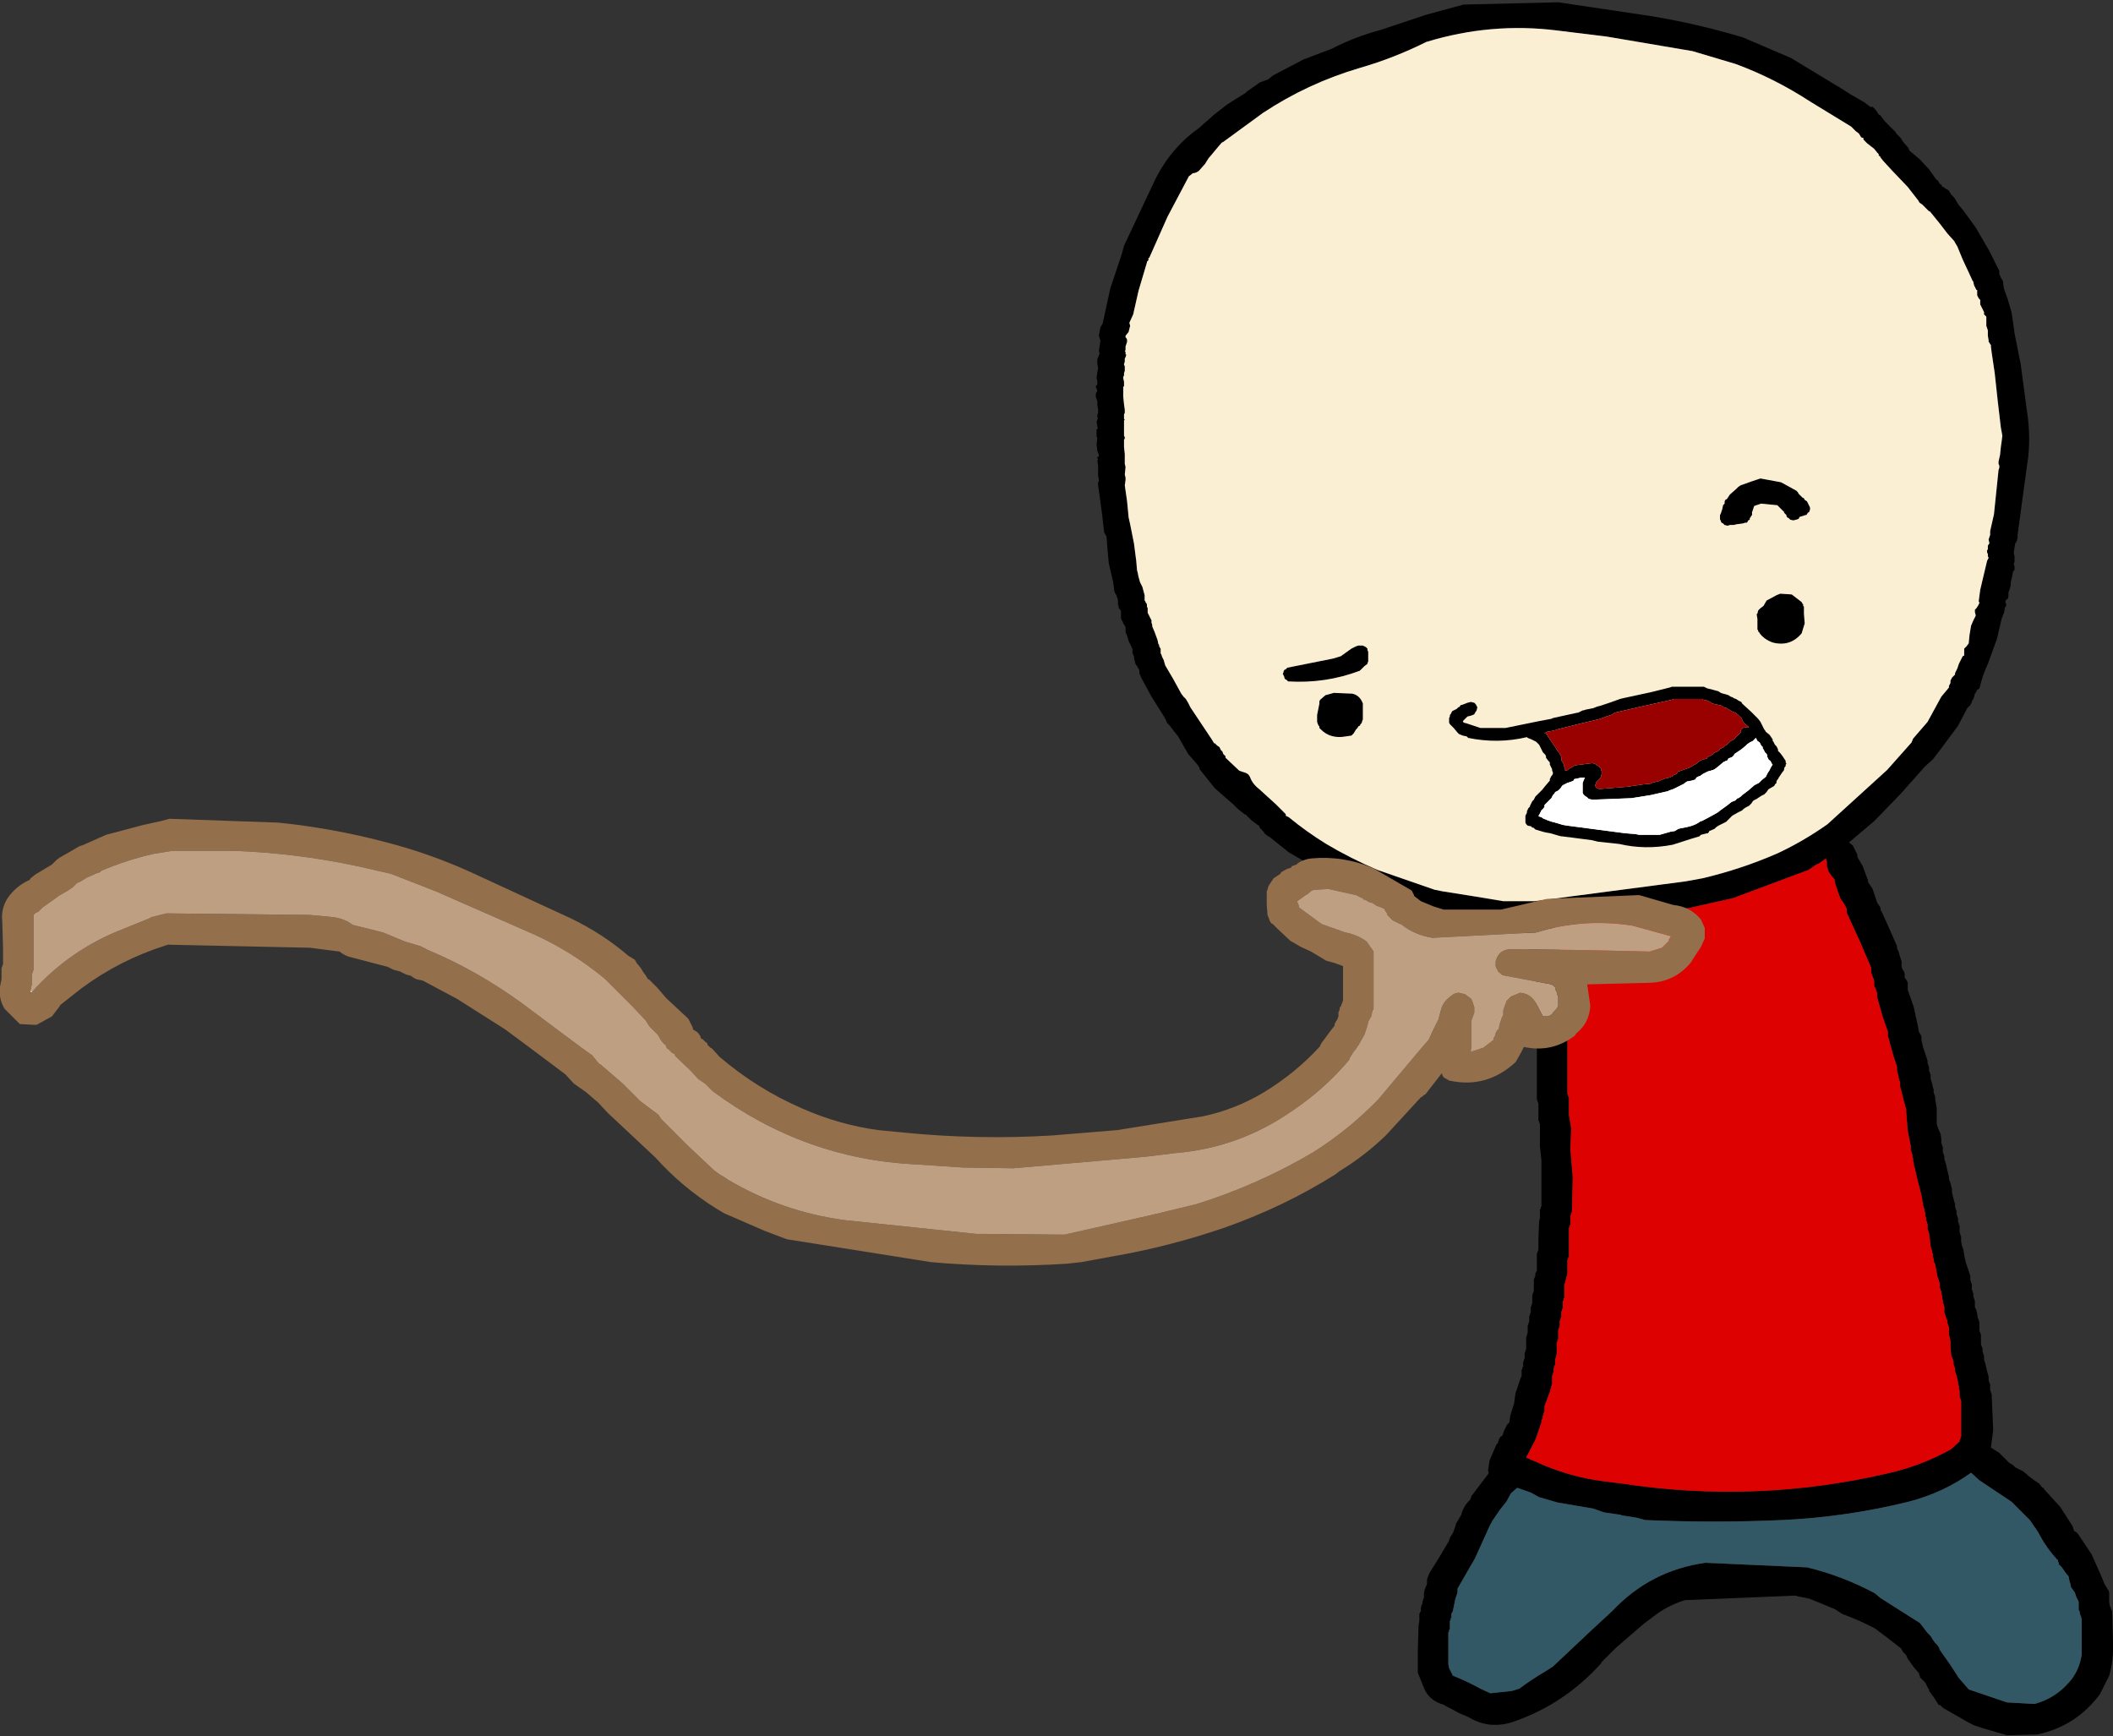 <?xml version="1.0" encoding="UTF-8" standalone="no"?>
<svg xmlns:xlink="http://www.w3.org/1999/xlink" height="113.75px" width="138.45px" xmlns="http://www.w3.org/2000/svg">
  <rect width="100%" height="100%" fill="#333333" stroke="none"/>
  <g transform="matrix(1.0, 0.0, 0.0, 1.0, 21.2, 40.8)">
    <path d="M72.25 -38.05 Q70.15 -37.0 67.9 -36.35 64.5 -35.35 61.55 -33.4 L58.95 -31.5 58.85 -31.45 58.55 -31.1 58.3 -30.8 58.05 -30.5 58.0 -30.45 57.75 -30.05 57.35 -29.6 Q57.15 -29.45 56.95 -29.45 L56.9 -29.4 56.7 -29.25 55.3 -26.6 54.1 -23.9 54.05 -23.9 54.05 -23.85 54.05 -23.75 53.95 -23.65 53.95 -23.6 53.4 -21.75 53.05 -20.2 52.8 -19.65 52.85 -19.45 52.75 -19.05 52.55 -18.8 52.55 -18.7 52.6 -18.65 52.65 -18.55 52.65 -18.45 52.65 -18.4 52.6 -18.25 52.55 -18.1 52.55 -17.85 52.5 -17.8 52.55 -17.75 52.55 -17.7 52.55 -17.6 52.6 -17.55 52.55 -17.4 52.5 -17.3 52.5 -17.1 52.45 -16.95 52.45 -16.9 52.5 -16.8 52.5 -16.75 52.5 -16.65 52.5 -16.5 52.45 -16.35 52.45 -16.2 52.4 -16.1 52.4 -16.0 52.45 -15.8 52.45 -15.5 52.4 -15.45 52.4 -15.4 52.4 -15.3 52.4 -15.25 52.4 -15.15 52.4 -14.8 52.45 -14.3 52.5 -13.95 52.5 -13.9 52.5 -13.8 52.5 -13.75 52.45 -13.65 52.45 -13.6 52.45 -13.5 52.45 -13.35 52.5 -13.3 52.45 -13.25 52.45 -13.2 52.45 -13.1 52.45 -13.05 52.45 -12.8 52.45 -12.5 52.45 -12.45 52.45 -12.4 52.45 -12.3 52.45 -12.25 52.5 -12.15 52.5 -12.1 52.5 -12.05 52.45 -12.0 52.45 -11.95 52.45 -11.85 52.45 -11.75 52.45 -11.5 52.5 -11.05 52.5 -10.6 52.5 -10.4 52.55 -10.2 52.5 -9.7 52.55 -9.5 52.55 -9.35 52.5 -9.0 52.65 -7.95 52.75 -6.9 52.85 -6.45 53.1 -5.2 53.25 -4.05 53.3 -3.45 53.35 -3.25 53.4 -3.0 53.5 -2.65 53.65 -2.35 53.8 -1.8 53.8 -1.45 53.85 -1.4 53.85 -1.35 53.9 -1.3 53.95 -1.2 53.95 -1.05 54.0 -0.95 54.0 -0.8 54.0 -0.65 54.05 -0.55 54.1 -0.45 54.2 -0.25 54.25 -0.15 54.25 0.0 54.3 0.15 54.3 0.25 54.45 0.6 54.65 1.15 54.7 1.4 54.75 1.45 54.75 1.55 54.8 1.6 54.8 1.65 54.85 1.7 54.85 1.8 54.85 1.85 54.85 1.95 54.85 2.0 54.9 2.1 54.95 2.25 55.05 2.45 55.15 2.8 55.65 3.65 56.2 4.65 56.35 4.85 56.5 5.0 56.65 5.25 56.8 5.55 57.5 6.6 58.2 7.65 58.35 7.9 58.4 7.9 58.55 8.05 58.7 8.15 58.75 8.25 58.8 8.35 58.9 8.45 58.95 8.6 59.0 8.65 59.05 8.7 59.1 8.75 59.1 8.85 60.0 9.7 60.45 9.85 60.6 9.95 60.7 10.1 Q60.85 10.55 61.3 10.9 L62.4 11.9 63.05 12.55 63.05 12.65 63.15 12.7 63.25 12.75 Q64.4 13.7 65.7 14.5 67.3 15.45 69.05 16.2 L72.8 17.5 73.3 17.6 75.5 17.95 77.3 18.25 79.35 18.25 89.25 16.95 90.35 16.75 Q92.9 16.15 95.3 15.1 97.0 14.3 98.55 13.2 L102.45 9.65 104.05 7.85 104.15 7.6 105.1 6.5 106.0 4.85 106.5 4.25 106.5 4.15 106.6 3.95 106.6 3.8 106.7 3.6 106.9 3.4 106.9 3.3 107.05 3.0 107.15 2.7 107.4 2.2 107.5 2.15 107.5 2.05 107.5 1.85 107.5 1.7 107.6 1.6 107.65 1.55 107.8 1.35 107.8 1.3 107.85 0.8 107.95 0.2 108.1 -0.15 108.25 -0.45 108.25 -0.5 108.2 -0.7 108.2 -0.85 108.3 -0.95 108.4 -1.1 108.5 -1.3 108.45 -1.4 108.55 -2.15 108.75 -3.0 109.0 -4.05 109.1 -4.25 109.05 -4.35 109.05 -4.45 109.05 -4.5 109.0 -4.6 109.0 -4.75 109.05 -4.8 109.05 -5.05 109.15 -5.2 109.1 -5.45 109.2 -5.75 109.2 -6.0 109.45 -7.1 109.6 -8.55 109.75 -10.0 109.8 -10.15 109.8 -10.2 109.8 -10.25 109.8 -10.3 109.75 -10.4 109.75 -10.45 109.75 -10.55 109.85 -11.0 109.9 -11.5 109.95 -11.85 110.0 -12.25 109.9 -12.8 109.7 -14.5 109.5 -16.35 109.3 -17.7 109.25 -18.1 109.25 -18.2 109.2 -18.25 109.15 -18.35 109.1 -18.4 109.1 -18.5 109.05 -18.8 109.05 -19.15 108.95 -19.45 108.95 -19.75 108.95 -19.95 108.95 -20.05 108.8 -20.2 108.8 -20.35 108.7 -20.55 108.55 -20.85 108.55 -20.95 108.55 -21.05 108.55 -21.1 108.55 -21.15 108.45 -21.25 108.35 -21.45 108.35 -21.5 108.35 -21.7 108.35 -21.8 108.3 -21.8 108.2 -22.0 108.15 -22.1 108.1 -22.3 108.1 -22.35 108.05 -22.4 107.75 -23.05 107.4 -23.8 107.05 -24.65 106.9 -24.9 106.85 -25.0 106.4 -25.5 105.9 -26.15 105.25 -26.95 105.2 -26.95 104.95 -27.2 104.85 -27.3 104.75 -27.4 104.6 -27.5 104.55 -27.55 104.5 -27.65 103.8 -28.55 102.75 -29.65 102.2 -30.25 102.0 -30.5 102.0 -30.55 101.9 -30.6 101.9 -30.7 101.8 -30.8 101.6 -31.05 101.15 -31.4 100.9 -31.65 100.9 -31.75 100.75 -31.8 100.6 -32.05 100.4 -32.2 100.2 -32.4 100.1 -32.5 97.4 -34.15 Q95.1 -35.65 92.55 -36.6 L89.7 -37.45 84.1 -38.4 80.85 -38.8 Q76.5 -39.35 72.25 -38.05 M74.7 -40.5 L80.9 -40.65 86.95 -39.75 Q90.0 -39.25 93.0 -38.35 L96.15 -37.0 99.2 -35.15 99.3 -35.1 100.0 -34.65 100.95 -34.1 101.35 -33.8 101.5 -33.8 101.7 -33.6 101.8 -33.45 101.9 -33.3 101.95 -33.25 102.0 -33.25 102.3 -32.85 102.75 -32.4 103.0 -32.15 103.05 -32.05 103.1 -32.0 103.35 -31.75 103.5 -31.5 103.85 -31.1 103.9 -30.95 103.95 -30.9 104.6 -30.35 105.2 -29.7 105.7 -29.0 105.75 -29.0 105.85 -28.85 105.9 -28.75 106.0 -28.7 106.05 -28.6 Q106.05 -28.55 106.15 -28.55 L106.25 -28.45 106.45 -28.35 106.5 -28.3 106.65 -28.05 106.85 -27.85 107.15 -27.35 107.2 -27.3 107.45 -27.0 108.25 -25.9 109.15 -24.35 109.8 -23.05 109.8 -23.0 109.8 -22.9 109.8 -22.85 109.9 -22.6 110.0 -22.45 110.05 -22.35 110.05 -22.25 110.1 -21.95 110.1 -21.9 110.35 -21.2 110.6 -20.35 110.75 -19.35 110.8 -18.95 111.2 -16.95 111.6 -13.95 Q111.85 -12.4 111.7 -10.9 L111.2 -7.25 111.0 -5.75 111.0 -5.7 111.0 -5.65 111.0 -5.6 110.95 -5.35 110.85 -5.2 110.8 -4.95 110.75 -4.6 110.75 -4.55 110.8 -4.35 110.8 -4.3 110.8 -4.1 110.8 -4.0 110.75 -3.85 110.75 -3.8 110.8 -3.7 110.8 -3.65 110.8 -3.6 110.8 -3.45 110.75 -3.4 110.7 -3.35 110.65 -3.1 110.65 -3.05 110.6 -2.85 110.55 -2.65 110.55 -2.45 110.45 -2.1 110.4 -2.0 110.4 -1.8 110.4 -1.75 110.35 -1.55 110.25 -1.5 110.2 -1.4 110.2 -1.3 110.25 -1.25 110.25 -1.15 110.25 -1.1 110.15 -0.95 110.15 -0.85 110.1 -0.6 110.05 -0.55 110.05 -0.5 109.95 -0.25 109.65 1.05 109.05 2.7 Q108.7 3.45 108.5 4.3 L108.45 4.35 108.35 4.4 108.25 4.6 108.2 4.65 108.15 4.85 108.1 5.0 108.0 5.15 108.0 5.2 107.9 5.4 107.7 5.6 107.1 6.75 105.95 8.3 105.45 8.95 104.95 9.4 103.35 11.2 101.85 12.75 101.55 13.05 99.95 14.4 100.2 14.6 100.5 15.2 100.5 15.3 100.5 15.35 100.85 15.95 101.2 16.9 101.2 17.0 101.5 17.45 101.75 18.2 101.8 18.35 101.9 18.5 102.0 18.65 102.05 18.9 102.1 18.95 102.55 19.95 103.1 21.2 103.1 21.3 103.1 21.35 103.2 21.55 103.3 21.9 103.4 22.2 103.4 22.25 103.4 22.35 103.4 22.4 103.4 22.5 103.4 22.55 103.45 22.7 103.55 22.85 103.6 23.0 103.6 23.1 103.6 23.15 103.6 23.25 103.7 23.4 103.75 23.45 103.8 23.6 103.8 23.7 103.8 23.75 103.8 23.85 103.8 23.9 103.8 24.0 103.8 24.05 104.2 25.2 104.5 26.6 104.5 26.7 104.55 26.85 104.65 27.0 104.7 27.15 104.7 27.2 104.7 27.3 104.7 27.35 104.8 27.8 105.05 28.55 105.1 28.7 105.1 28.8 105.1 28.85 105.15 29.0 105.2 29.15 105.2 29.3 105.2 29.4 105.25 29.45 105.25 29.55 105.3 29.6 105.3 29.7 105.3 29.75 105.3 29.85 105.3 29.9 105.35 30.05 105.4 30.2 105.45 30.45 105.5 30.6 105.5 30.65 105.5 30.75 105.5 30.8 105.55 30.9 105.55 30.95 105.6 31.05 105.6 31.1 105.6 31.2 105.6 31.25 105.7 31.8 105.7 32.6 105.7 32.85 105.8 33.15 105.95 33.5 106.0 33.8 106.0 33.9 106.0 33.95 106.0 34.05 106.0 34.1 106.05 34.2 106.05 34.25 106.1 34.35 106.1 34.4 106.1 34.5 106.1 34.55 106.1 34.65 106.1 34.7 106.15 34.8 106.15 34.85 106.2 34.95 106.2 35.0 106.2 35.1 106.2 35.15 106.3 35.45 106.4 35.9 106.5 36.3 106.5 36.35 106.5 36.45 106.55 36.6 106.6 36.7 106.65 36.95 106.7 37.1 106.7 37.2 106.7 37.25 106.7 37.35 106.75 37.55 106.8 37.75 106.9 38.1 106.9 38.15 106.9 38.25 106.9 38.3 106.95 38.4 106.95 38.45 107.0 38.55 107.0 38.6 107.0 38.7 107.0 38.75 107.05 38.9 107.1 39.05 107.1 39.2 107.1 39.3 107.15 39.35 107.15 39.45 107.2 39.5 107.2 39.6 107.2 39.65 107.2 39.75 107.2 39.8 107.2 39.9 107.2 39.95 107.25 40.1 107.3 40.25 107.3 40.5 107.3 40.55 107.35 40.8 107.45 41.1 107.5 41.45 107.6 41.9 107.85 42.65 107.9 42.8 107.9 42.9 107.9 42.95 107.9 43.05 107.9 43.1 107.95 43.2 107.95 43.25 108.0 43.35 108.0 43.4 108.0 43.5 108.0 43.55 108.0 43.65 108.0 43.7 108.05 43.8 108.05 43.85 108.1 43.95 108.1 44.0 108.1 44.1 108.1 44.15 108.15 44.3 108.2 44.45 108.2 44.7 108.2 44.85 108.3 45.05 108.35 45.3 108.4 45.6 108.45 45.65 108.45 45.75 108.5 45.8 108.5 45.9 108.5 46.05 108.5 46.2 108.5 46.35 108.5 46.4 108.55 46.5 108.55 46.55 108.6 46.65 108.6 46.7 108.6 46.85 108.6 47.0 108.6 47.25 108.6 47.3 108.65 47.4 108.65 47.45 108.7 47.55 108.7 47.6 108.7 47.7 108.7 47.75 108.75 47.9 108.8 48.05 108.8 48.2 108.8 48.3 108.9 48.6 109.0 49.05 109.1 49.4 109.1 49.5 109.1 49.55 109.1 49.65 109.15 49.8 109.2 49.9 109.2 50.15 109.2 50.3 109.25 50.4 109.25 50.45 109.3 50.55 109.3 50.6 109.4 52.9 109.25 54.05 109.8 54.4 110.45 55.05 110.7 55.2 110.85 55.35 110.95 55.4 111.35 55.6 111.6 55.8 111.7 55.9 111.9 56.05 112.1 56.2 112.4 56.4 112.6 56.65 112.7 56.7 112.75 56.8 112.8 56.85 113.8 57.95 114.6 59.2 114.7 59.5 114.75 59.55 114.85 59.6 114.95 59.7 115.85 61.05 116.45 62.4 116.7 63.0 116.85 63.25 116.95 63.4 117.0 63.55 117.0 63.6 117.0 63.75 117.0 63.9 117.0 64.05 117.0 64.2 117.05 64.45 117.1 64.55 117.2 64.8 117.2 64.9 117.25 66.8 Q117.3 67.95 117.0 69.0 L116.4 70.2 Q114.85 72.3 112.3 72.85 L110.3 72.9 108.75 72.45 108.15 72.25 107.75 72.05 106.1 71.1 105.9 70.9 105.85 70.95 105.5 70.4 105.2 70.0 105.2 69.95 105.2 69.9 105.15 69.85 104.95 69.45 104.8 69.3 104.65 69.15 104.6 69.1 104.6 69.0 104.55 68.95 104.55 68.85 104.2 68.45 103.85 67.95 103.8 67.9 103.7 67.65 103.5 67.45 103.35 67.2 102.25 66.35 101.65 65.9 Q100.6 65.35 99.5 64.95 L99.05 64.65 97.85 64.15 97.35 63.95 96.6 63.8 96.45 63.75 89.2 64.05 Q88.05 64.4 87.1 65.15 L86.5 65.6 84.65 67.2 83.8 68.05 83.75 68.1 83.7 68.2 Q81.35 70.8 78.15 71.95 76.45 72.6 75.0 71.7 L74.4 71.45 73.95 71.2 73.55 71.0 73.4 70.9 Q72.45 70.65 72.1 69.8 L71.7 68.8 71.7 67.3 71.75 65.7 71.8 65.4 71.8 65.25 71.8 65.2 71.8 65.1 71.8 65.05 71.8 64.95 71.9 64.75 71.9 64.55 71.95 64.35 72.0 64.3 72.0 64.2 72.0 64.15 72.05 64.05 72.05 64.0 72.1 63.9 72.1 63.85 72.1 63.6 72.15 63.35 72.3 63.0 72.3 62.7 72.45 62.3 72.6 62.05 73.1 61.25 73.75 60.15 73.75 60.1 73.8 60.0 73.8 59.95 74.0 59.65 74.15 59.25 74.2 59.05 74.55 58.45 Q74.7 57.85 75.15 57.45 L75.15 57.4 75.2 57.3 75.2 57.25 75.65 56.65 76.3 55.8 76.35 55.7 76.3 55.55 76.4 54.9 76.85 53.85 76.95 53.75 76.95 53.7 77.0 53.6 77.0 53.55 77.05 53.45 77.1 53.35 77.2 53.3 77.25 53.25 77.35 52.95 77.55 52.55 77.7 52.4 77.75 52.0 77.9 51.5 78.0 51.2 78.1 50.5 78.45 49.45 78.5 49.4 78.5 49.25 78.5 49.2 78.5 49.1 78.5 49.05 78.5 48.95 78.55 48.9 78.55 48.8 78.6 48.75 78.6 48.65 78.6 48.6 78.6 48.5 78.6 48.45 78.65 48.35 78.65 48.3 78.7 48.2 78.7 48.15 78.7 48.05 78.7 48.0 78.7 47.9 78.7 47.85 78.75 47.75 78.75 47.7 78.8 47.6 78.8 47.55 78.8 47.25 78.8 46.85 78.9 46.5 78.9 46.35 78.9 46.25 78.9 46.2 78.9 46.1 78.9 46.05 78.95 45.95 78.95 45.9 79.0 45.8 79.0 45.75 79.0 45.65 79.0 45.6 79.0 45.5 79.0 45.45 79.05 45.35 79.05 45.3 79.1 45.2 79.1 45.15 79.1 45.05 79.1 45.0 79.1 44.9 79.1 44.85 79.15 44.75 79.15 44.7 79.2 44.6 79.2 44.55 79.2 44.3 79.2 44.05 79.3 43.8 79.3 43.55 79.3 43.3 79.3 43.05 79.4 42.8 79.4 42.65 79.5 42.45 79.5 42.35 79.5 42.0 79.5 41.35 79.6 41.1 79.6 40.35 79.65 39.2 79.7 39.0 79.7 38.85 79.7 38.7 79.7 38.55 79.7 38.45 79.75 38.4 79.75 38.3 79.8 38.25 79.8 38.15 79.8 36.95 79.8 35.3 79.8 35.25 79.7 34.3 79.7 33.05 79.7 32.9 79.7 32.85 79.65 32.75 79.65 32.7 79.6 32.6 79.6 32.3 79.6 31.95 79.6 31.55 79.6 31.5 79.55 31.4 79.55 31.35 79.5 31.25 79.5 28.8 79.5 26.15 79.5 26.1 79.45 26.0 79.45 25.95 79.4 25.85 79.4 25.55 79.4 25.2 79.4 24.8 79.3 24.5 79.3 24.05 79.3 23.7 79.3 23.6 79.25 23.55 79.25 23.45 79.2 23.4 79.2 23.25 79.2 23.15 79.2 23.1 79.2 23.0 79.2 22.95 79.15 22.7 79.1 22.5 79.1 22.2 79.1 22.1 79.05 22.05 79.05 21.95 79.0 21.9 79.0 21.8 79.0 21.75 79.0 21.65 79.0 21.6 78.85 21.1 78.6 20.35 78.5 20.15 77.7 20.15 73.5 19.4 73.25 19.35 71.3 18.95 69.35 18.3 Q68.2 17.95 67.2 17.35 L63.25 15.05 62.0 14.05 61.9 14.0 61.7 13.85 61.55 13.65 61.35 13.45 61.3 13.3 61.2 13.25 61.0 13.1 60.8 12.95 60.6 12.75 60.45 12.6 60.35 12.55 59.9 12.2 59.6 11.9 58.4 10.85 57.4 9.6 57.4 9.5 57.35 9.45 57.3 9.35 56.65 8.6 56.05 7.55 56.0 7.45 55.75 7.15 55.45 6.75 55.25 6.55 55.25 6.5 55.2 6.4 55.15 6.3 55.1 6.2 54.25 4.85 53.6 3.65 53.45 3.3 53.45 3.2 53.45 3.15 53.45 3.1 53.3 2.85 53.2 2.7 53.1 2.3 53.1 2.15 53.05 2.15 53.05 2.05 53.0 2.0 53.0 1.9 53.0 1.85 53.0 1.75 53.0 1.7 52.95 1.65 52.95 1.6 52.85 1.4 52.75 1.2 52.65 0.85 52.6 0.75 52.55 0.6 52.55 0.45 52.55 0.3 52.5 0.2 52.4 0.05 52.35 -0.1 52.3 -0.15 52.25 -0.3 52.25 -0.45 52.25 -0.55 52.25 -0.7 52.25 -0.75 52.2 -0.85 52.15 -0.9 52.1 -0.95 52.1 -1.05 52.05 -1.2 52.05 -1.45 52.05 -1.5 51.95 -1.8 Q51.8 -2.0 51.8 -2.2 L51.75 -2.6 51.45 -3.9 51.35 -5.0 51.3 -5.65 51.25 -5.75 51.2 -5.8 51.2 -5.85 51.15 -5.9 51.0 -7.2 50.85 -8.3 50.75 -9.0 50.75 -9.05 50.75 -9.2 50.8 -9.25 50.8 -9.35 50.75 -9.65 50.75 -10.3 50.7 -10.6 50.75 -10.7 50.7 -10.8 50.7 -10.85 50.8 -10.9 50.8 -11.0 50.7 -11.25 50.65 -11.7 50.7 -12.1 50.65 -12.2 50.65 -12.25 50.65 -12.35 50.65 -12.4 50.65 -12.45 50.65 -12.5 50.65 -12.6 50.65 -12.65 50.75 -12.75 50.7 -12.8 50.7 -12.9 50.65 -13.15 50.75 -13.45 50.7 -13.45 50.7 -13.6 50.75 -13.75 50.75 -13.85 50.75 -14.0 50.7 -14.25 50.7 -14.5 50.6 -14.8 50.6 -15.0 50.7 -15.2 50.6 -15.45 50.6 -15.5 50.7 -15.6 50.7 -15.65 50.7 -15.75 50.7 -15.8 50.65 -16.05 50.7 -16.4 50.75 -16.7 50.7 -16.95 50.7 -17.25 50.85 -17.65 50.8 -17.8 50.85 -18.1 50.9 -18.5 50.8 -18.8 50.9 -19.35 51.05 -19.6 51.55 -21.9 52.3 -24.15 52.45 -24.7 54.45 -28.95 Q55.5 -31.1 57.35 -32.4 L57.4 -32.45 58.2 -33.15 58.3 -33.25 59.2 -33.95 60.15 -34.55 60.4 -34.7 60.5 -34.8 61.35 -35.4 61.9 -35.6 62.2 -35.85 64.2 -36.9 66.05 -37.6 Q67.6 -38.4 69.3 -38.85 L72.3 -39.85 74.7 -40.5 M96.6 -8.55 L96.65 -8.45 96.7 -8.4 96.8 -8.3 96.9 -8.2 97.0 -8.15 97.05 -8.05 97.2 -7.95 97.3 -7.75 97.4 -7.55 97.4 -7.5 97.4 -7.4 97.35 -7.3 97.35 -7.25 97.25 -7.2 97.25 -7.15 97.2 -7.15 97.2 -7.1 97.15 -7.05 97.1 -7.05 96.8 -6.95 96.75 -6.95 96.7 -6.9 96.65 -6.8 96.5 -6.75 96.3 -6.7 96.1 -6.75 96.0 -6.85 95.9 -6.9 95.85 -7.0 95.85 -7.05 95.8 -7.1 95.75 -7.15 95.7 -7.2 95.7 -7.25 95.6 -7.35 95.55 -7.4 95.45 -7.5 95.3 -7.65 95.25 -7.7 95.2 -7.7 94.2 -7.8 93.75 -7.65 93.7 -7.55 93.7 -7.5 93.65 -7.4 93.65 -7.35 93.6 -7.25 93.6 -7.2 93.6 -7.1 93.6 -7.05 93.55 -7.0 93.5 -6.9 93.45 -6.85 93.45 -6.75 93.35 -6.7 93.3 -6.6 93.25 -6.55 93.15 -6.55 93.0 -6.5 92.6 -6.45 92.4 -6.4 92.3 -6.4 92.15 -6.4 92.0 -6.35 91.8 -6.4 91.7 -6.5 91.6 -6.55 91.55 -6.65 91.55 -6.7 91.5 -6.75 91.5 -6.85 91.5 -6.9 91.5 -7.0 91.5 -7.05 91.55 -7.15 91.6 -7.3 91.65 -7.45 91.7 -7.7 91.75 -7.75 91.8 -7.8 91.8 -7.9 91.8 -7.95 91.85 -8.05 91.95 -8.1 92.15 -8.4 92.55 -8.75 92.7 -8.9 92.85 -9.0 93.55 -9.25 94.15 -9.45 95.5 -9.2 96.5 -8.65 96.55 -8.6 96.6 -8.55 M95.45 -1.9 L96.2 -1.85 96.85 -1.35 96.9 -1.25 96.95 -1.2 96.95 -1.1 97.0 -1.05 97.0 -0.95 97.0 -0.6 97.05 0.05 96.85 0.7 Q96.1 1.6 94.95 1.3 94.4 1.1 94.1 0.7 L94.05 0.6 94.0 0.6 94.0 0.5 93.95 0.45 93.95 0.3 93.95 0.05 93.95 -0.25 93.9 -0.55 93.95 -0.6 94.0 -0.8 94.15 -0.95 94.35 -1.1 94.55 -1.45 95.2 -1.8 95.45 -1.9 M101.4 22.6 L100.65 20.85 99.8 19.0 99.8 18.9 99.8 18.85 99.8 18.75 99.7 18.55 99.55 18.3 99.4 18.1 99.25 17.7 99.05 17.1 99.0 16.8 98.85 16.65 98.75 16.5 98.6 16.3 98.6 16.2 98.55 16.15 98.55 16.05 98.5 16.0 98.5 15.9 98.5 15.85 98.5 15.75 98.5 15.7 98.5 15.6 98.45 15.55 98.45 15.45 97.95 15.8 97.8 15.85 97.3 16.2 96.5 16.5 92.35 18.05 89.45 18.7 80.65 19.95 80.7 20.1 81.0 21.1 81.0 21.2 81.0 21.3 81.0 21.35 81.0 21.45 81.0 21.5 81.05 21.6 81.05 21.65 81.1 21.75 81.1 21.8 81.1 22.15 81.2 22.7 81.2 23.0 81.25 23.1 81.25 23.15 81.3 23.25 81.3 23.3 81.3 23.55 81.3 23.75 81.3 24.05 81.4 24.5 81.4 25.2 81.4 25.5 81.45 25.55 81.45 25.65 81.5 25.7 81.5 25.8 81.5 28.25 81.5 30.9 81.55 30.95 81.55 31.05 81.6 31.1 81.6 31.2 81.6 31.5 81.6 31.85 81.6 32.25 81.75 33.15 81.7 34.4 81.7 34.55 81.85 36.35 81.8 38.55 81.8 38.6 81.75 38.7 81.75 38.75 81.7 38.85 81.7 39.0 81.7 39.15 81.7 39.3 81.7 39.35 81.7 39.45 81.65 39.5 81.65 39.6 81.6 39.65 81.6 40.25 81.6 41.25 81.6 41.45 81.6 41.55 81.55 41.6 81.55 41.7 81.5 41.75 81.5 42.0 81.5 42.3 81.5 42.65 81.45 42.85 81.4 43.05 81.35 43.25 81.3 43.35 81.3 43.55 81.3 43.8 81.3 44.15 81.3 44.25 81.25 44.3 81.25 44.4 81.2 44.45 81.2 44.55 81.2 44.6 81.2 44.7 81.2 44.75 81.2 44.85 81.2 44.9 81.15 45.0 81.15 45.05 81.1 45.15 81.1 45.2 81.1 45.3 81.1 45.35 81.1 45.45 81.1 45.5 81.05 45.6 81.05 45.65 81.0 45.75 81.0 45.8 81.0 45.9 81.0 45.95 81.0 46.05 81.0 46.1 80.95 46.2 80.95 46.25 80.9 46.35 80.9 46.5 80.9 46.65 80.9 46.8 80.9 46.85 80.9 46.95 80.85 47.0 80.85 47.1 80.8 47.15 80.8 47.45 80.8 47.9 80.7 48.3 80.7 48.4 80.7 48.6 80.65 48.7 80.6 48.9 80.6 48.95 80.6 49.05 80.6 49.1 80.55 49.2 80.55 49.25 80.5 49.35 80.5 49.5 80.5 49.65 80.5 49.8 80.5 49.85 80.35 50.4 80.05 51.2 80.0 51.35 80.0 51.45 80.0 51.5 80.0 51.6 80.0 51.65 79.95 51.8 79.9 51.95 79.85 52.2 79.8 52.25 79.8 52.35 79.8 52.4 79.4 53.55 78.8 54.7 78.9 54.75 80.05 55.25 Q81.9 56.0 83.8 56.25 L85.0 56.4 Q93.8 57.75 102.45 55.75 104.7 55.25 106.65 54.15 L107.2 53.65 107.2 53.55 107.25 53.5 107.25 53.4 107.3 53.35 107.3 53.25 107.3 52.45 107.3 51.3 107.3 51.0 107.25 50.85 107.2 50.7 107.2 50.45 107.2 50.35 107.15 50.15 107.15 50.05 107.1 49.85 107.1 49.8 107.05 49.55 107.0 49.35 106.9 49.05 106.9 49.0 106.9 48.9 106.9 48.85 106.85 48.75 106.85 48.7 106.8 48.6 106.8 48.55 106.8 48.45 106.8 48.4 106.65 48.0 106.6 47.4 106.6 47.1 106.55 46.85 106.5 46.6 106.5 46.2 106.5 46.15 106.45 46.05 106.45 46.0 106.4 45.9 106.4 45.85 106.4 45.75 106.3 45.5 106.2 45.2 106.2 44.85 106.2 44.8 106.15 44.7 106.15 44.65 106.1 44.55 106.1 44.5 106.1 44.4 106.05 44.25 106.05 44.1 106.0 43.95 106.0 43.9 106.0 43.8 105.95 43.75 105.95 43.65 105.9 43.6 105.9 43.5 105.9 43.45 105.9 43.35 105.9 43.3 105.75 42.85 105.6 42.05 105.5 41.85 105.5 41.8 105.5 41.7 105.45 41.55 105.45 41.4 105.4 41.25 105.4 41.2 105.3 40.85 105.25 40.4 105.2 40.05 105.2 40.0 105.15 39.9 105.15 39.85 105.1 39.75 105.1 39.7 105.1 39.6 105.1 39.55 105.1 39.45 105.1 39.4 105.05 39.3 105.05 39.25 105.0 39.15 105.0 39.1 105.0 39.0 104.95 38.85 104.95 38.7 104.9 38.55 104.9 38.5 104.9 38.4 104.85 38.35 104.85 38.25 104.8 38.2 104.8 38.1 104.8 38.05 104.75 37.85 104.75 37.75 104.7 37.55 104.7 37.5 104.5 36.75 104.25 35.7 104.2 35.55 104.2 35.5 104.2 35.4 104.15 35.25 104.15 35.1 104.1 34.95 104.1 34.9 104.1 34.8 104.05 34.75 104.05 34.65 104.0 34.6 104.0 34.5 104.0 34.45 104.0 34.35 104.0 34.3 103.8 33.3 103.7 32.05 103.7 31.9 103.55 31.35 103.35 30.55 103.3 30.4 103.3 30.3 103.3 30.25 103.3 30.15 103.3 30.1 103.25 30.0 103.25 29.95 103.2 29.85 103.2 29.8 103.2 29.7 103.15 29.55 103.1 29.4 103.1 29.15 103.1 29.1 102.85 28.35 102.55 27.25 102.5 27.1 102.5 27.0 102.5 26.95 102.5 26.85 102.5 26.8 102.15 25.8 101.8 24.55 101.8 24.45 101.8 24.4 101.8 24.3 101.75 24.15 101.7 24.0 101.6 23.8 101.6 23.7 101.6 23.65 101.6 23.55 101.6 23.5 101.55 23.3 101.5 23.2 101.45 23.05 101.4 22.95 101.4 22.9 101.4 22.8 101.4 22.75 101.4 22.65 101.4 22.6 M111.8 58.8 L110.6 57.6 108.5 56.2 107.95 55.7 Q106.15 57.0 103.85 57.6 99.8 58.6 95.6 58.8 91.1 59.0 86.6 58.8 L86.05 58.65 85.1 58.5 84.95 58.45 83.9 58.3 83.2 58.05 80.85 57.65 79.65 57.3 79.1 57.0 78.25 56.7 78.2 56.7 77.8 57.05 77.5 57.6 77.1 58.1 76.55 58.9 76.55 58.95 76.5 59.0 76.45 59.1 76.4 59.2 75.45 61.3 74.3 63.3 74.3 63.4 74.3 63.45 74.3 63.55 74.15 64.0 74.0 64.75 73.9 64.95 73.9 65.05 73.9 65.1 73.9 65.2 73.85 65.25 73.85 65.35 73.8 65.4 73.8 65.55 73.8 65.65 73.8 65.7 73.8 65.8 73.8 65.85 73.8 65.95 73.75 66.0 73.75 66.1 73.7 66.15 73.7 66.9 73.7 68.05 73.7 68.25 73.75 68.5 73.85 68.7 74.0 69.0 Q74.9 69.35 75.8 69.85 L76.45 70.15 77.85 70.0 78.35 69.85 Q79.15 69.25 80.0 68.75 L80.55 68.4 83.1 66.0 84.45 64.75 Q86.95 62.1 90.55 61.6 L97.2 61.9 Q99.5 62.45 101.65 63.6 L102.0 63.9 104.6 65.55 105.1 66.2 105.3 66.4 105.45 66.65 105.6 66.85 105.65 66.9 105.75 67.0 105.85 67.15 105.9 67.3 106.0 67.45 106.6 68.3 107.15 69.15 107.8 69.9 110.3 70.75 112.1 70.85 Q113.45 70.5 114.4 69.4 115.05 68.65 115.2 67.6 L115.2 66.85 115.2 66.05 115.2 65.35 115.15 65.1 115.1 65.0 115.05 64.75 115.0 64.7 115.0 64.55 115.0 64.4 115.0 64.25 115.0 64.15 114.85 63.85 114.75 63.55 114.5 63.2 114.45 62.95 114.4 62.8 114.35 62.55 114.35 62.5 114.1 62.2 113.9 61.9 113.7 61.7 113.7 61.6 113.65 61.55 113.65 61.45 Q112.85 60.6 112.35 59.6 L111.8 58.8 M68.4 1.8 L68.45 1.9 68.45 2.0 68.45 2.25 68.45 2.5 68.45 2.55 68.4 2.65 68.4 2.7 68.2 2.85 67.9 3.15 Q65.65 4.0 63.2 3.85 L63.1 3.75 63.0 3.7 62.95 3.6 62.95 3.55 62.9 3.45 62.85 3.35 62.9 3.25 62.9 3.2 62.95 3.1 63.05 3.05 63.15 2.95 66.15 2.35 66.65 2.2 67.35 1.7 67.65 1.55 67.8 1.5 67.9 1.5 68.1 1.5 68.3 1.6 68.35 1.65 68.4 1.7 68.4 1.8 M67.4 4.65 Q67.9 4.75 68.1 5.3 L68.1 5.35 68.1 5.6 68.1 6.0 68.1 6.3 68.1 6.35 68.05 6.45 68.05 6.5 68.0 6.6 67.95 6.65 67.9 6.75 67.8 6.8 67.75 6.9 67.65 7.0 67.5 7.25 67.35 7.4 67.0 7.45 Q65.95 7.65 65.3 6.95 L65.25 6.9 65.25 6.8 65.2 6.75 65.15 6.65 65.1 6.5 65.1 6.45 65.1 6.05 65.25 5.3 65.25 5.15 65.3 5.05 65.65 4.75 66.2 4.6 67.4 4.65" fill="#000000" fill-rule="evenodd" stroke="none"/>
    <path d="M72.25 -38.05 Q76.5 -39.35 80.85 -38.8 L84.1 -38.4 89.7 -37.45 92.55 -36.6 Q95.1 -35.65 97.4 -34.15 L100.1 -32.5 100.2 -32.4 100.4 -32.2 100.6 -32.05 100.75 -31.8 100.9 -31.75 100.9 -31.65 101.15 -31.4 101.6 -31.05 101.8 -30.8 101.9 -30.7 101.9 -30.6 102.0 -30.55 102.0 -30.5 102.2 -30.25 102.75 -29.65 103.8 -28.55 104.5 -27.65 104.55 -27.55 104.6 -27.5 104.75 -27.4 104.85 -27.3 104.95 -27.2 105.2 -26.95 105.25 -26.95 105.9 -26.15 106.4 -25.5 106.85 -25.0 106.9 -24.9 107.05 -24.65 107.4 -23.8 107.75 -23.05 108.05 -22.4 108.1 -22.35 108.1 -22.3 108.15 -22.1 108.2 -22.0 108.3 -21.8 108.35 -21.8 108.35 -21.7 108.35 -21.5 108.35 -21.45 108.45 -21.25 108.55 -21.15 108.55 -21.1 108.55 -21.05 108.55 -20.95 108.55 -20.85 108.7 -20.55 108.8 -20.35 108.8 -20.2 108.95 -20.05 108.95 -19.95 108.95 -19.75 108.95 -19.45 109.05 -19.15 109.05 -18.8 109.1 -18.5 109.1 -18.4 109.15 -18.35 109.2 -18.25 109.25 -18.2 109.25 -18.1 109.3 -17.7 109.5 -16.35 109.7 -14.5 109.9 -12.8 110.0 -12.25 109.95 -11.85 109.9 -11.5 109.85 -11.0 109.75 -10.55 109.75 -10.45 109.75 -10.4 109.8 -10.3 109.8 -10.25 109.8 -10.2 109.8 -10.15 109.75 -10.0 109.6 -8.55 109.45 -7.1 109.2 -6.0 109.2 -5.75 109.1 -5.45 109.15 -5.2 109.05 -5.05 109.05 -4.8 109.0 -4.75 109.0 -4.6 109.05 -4.5 109.05 -4.45 109.05 -4.35 109.1 -4.25 109.0 -4.05 108.75 -3.0 108.55 -2.15 108.45 -1.4 108.5 -1.3 108.4 -1.1 108.3 -0.95 108.2 -0.85 108.2 -0.7 108.25 -0.5 108.25 -0.45 108.1 -0.15 107.95 0.2 107.85 0.8 107.8 1.3 107.8 1.35 107.65 1.55 107.6 1.6 107.5 1.7 107.5 1.85 107.5 2.05 107.5 2.15 107.4 2.2 107.15 2.7 107.05 3.0 106.9 3.3 106.9 3.4 106.7 3.6 106.6 3.8 106.6 3.95 106.5 4.15 106.5 4.25 106.0 4.85 105.1 6.5 104.15 7.6 104.05 7.85 102.45 9.65 98.55 13.2 Q97.0 14.3 95.3 15.1 92.9 16.15 90.35 16.75 L89.25 16.95 79.35 18.25 77.3 18.25 75.5 17.95 73.3 17.6 72.8 17.5 69.05 16.2 Q67.3 15.45 65.7 14.5 64.4 13.7 63.25 12.75 L63.15 12.7 63.05 12.65 63.05 12.55 62.4 11.9 61.3 10.9 Q60.85 10.55 60.7 10.1 L60.6 9.95 60.45 9.85 60.0 9.7 59.1 8.85 59.1 8.75 59.05 8.7 59.0 8.65 58.95 8.6 58.9 8.45 58.8 8.35 58.75 8.25 58.7 8.15 58.55 8.05 58.4 7.9 58.35 7.9 58.2 7.65 57.5 6.6 56.8 5.55 56.65 5.25 56.5 5.0 56.35 4.85 56.2 4.65 55.65 3.65 55.15 2.8 55.05 2.45 54.95 2.25 54.9 2.1 54.85 2.0 54.85 1.95 54.85 1.85 54.85 1.8 54.85 1.7 54.8 1.65 54.8 1.6 54.75 1.55 54.75 1.45 54.7 1.4 54.65 1.15 54.45 0.6 54.3 0.25 54.3 0.15 54.25 0.0 54.25 -0.15 54.2 -0.25 54.1 -0.45 54.05 -0.55 54.0 -0.65 54.0 -0.8 54.0 -0.95 53.95 -1.05 53.95 -1.2 53.9 -1.3 53.85 -1.35 53.85 -1.4 53.8 -1.45 53.8 -1.8 53.65 -2.35 53.5 -2.65 53.4 -3.0 53.35 -3.25 53.3 -3.45 53.25 -4.05 53.1 -5.2 52.85 -6.45 52.75 -6.9 52.65 -7.95 52.5 -9.0 52.55 -9.35 52.55 -9.5 52.5 -9.7 52.55 -10.2 52.5 -10.4 52.5 -10.6 52.5 -11.05 52.45 -11.5 52.45 -11.75 52.45 -11.85 52.45 -11.95 52.45 -12.0 52.5 -12.05 52.5 -12.1 52.5 -12.15 52.45 -12.25 52.45 -12.3 52.45 -12.4 52.45 -12.45 52.45 -12.5 52.45 -12.8 52.45 -13.05 52.45 -13.1 52.45 -13.2 52.45 -13.25 52.5 -13.3 52.45 -13.35 52.45 -13.5 52.45 -13.6 52.45 -13.65 52.5 -13.75 52.5 -13.8 52.5 -13.9 52.5 -13.95 52.45 -14.3 52.4 -14.8 52.4 -15.15 52.4 -15.25 52.4 -15.3 52.4 -15.4 52.4 -15.45 52.45 -15.5 52.45 -15.8 52.4 -16.0 52.4 -16.1 52.45 -16.2 52.45 -16.35 52.5 -16.5 52.5 -16.65 52.5 -16.75 52.5 -16.8 52.45 -16.9 52.45 -16.95 52.5 -17.1 52.5 -17.3 52.55 -17.4 52.6 -17.55 52.55 -17.6 52.55 -17.7 52.55 -17.75 52.5 -17.8 52.55 -17.85 52.55 -18.1 52.6 -18.25 52.65 -18.4 52.65 -18.45 52.65 -18.55 52.6 -18.65 52.55 -18.7 52.55 -18.8 52.75 -19.05 52.85 -19.45 52.8 -19.65 53.05 -20.2 53.4 -21.75 53.95 -23.6 53.95 -23.65 54.05 -23.75 54.05 -23.85 54.05 -23.9 54.1 -23.9 55.3 -26.6 56.7 -29.25 56.9 -29.4 56.95 -29.45 Q57.15 -29.45 57.35 -29.6 L57.75 -30.05 58.0 -30.45 58.05 -30.5 58.3 -30.8 58.55 -31.1 58.85 -31.45 58.95 -31.5 61.55 -33.4 Q64.5 -35.35 67.9 -36.35 70.15 -37.0 72.25 -38.05 M95.45 -1.9 L95.2 -1.8 94.55 -1.45 94.35 -1.1 94.15 -0.95 94.0 -0.8 93.95 -0.6 93.9 -0.55 93.95 -0.25 93.95 0.05 93.95 0.3 93.95 0.45 94.0 0.5 94.0 0.6 94.05 0.6 94.1 0.7 Q94.4 1.1 94.95 1.3 96.1 1.6 96.85 0.7 L97.05 0.05 97.0 -0.6 97.0 -0.95 97.0 -1.05 96.95 -1.1 96.95 -1.2 96.9 -1.25 96.85 -1.35 96.2 -1.85 95.45 -1.9 M96.6 -8.55 L96.55 -8.6 96.5 -8.65 95.5 -9.2 94.15 -9.45 93.55 -9.25 92.85 -9.0 92.7 -8.9 92.55 -8.75 92.15 -8.4 91.95 -8.1 91.85 -8.05 91.8 -7.95 91.8 -7.9 91.8 -7.8 91.75 -7.75 91.7 -7.7 91.65 -7.45 91.6 -7.3 91.55 -7.15 91.5 -7.05 91.5 -7.0 91.5 -6.9 91.5 -6.85 91.5 -6.75 91.55 -6.7 91.55 -6.65 91.6 -6.55 91.7 -6.5 91.8 -6.4 92.0 -6.35 92.15 -6.4 92.3 -6.4 92.4 -6.4 92.6 -6.45 93.0 -6.5 93.15 -6.55 93.25 -6.55 93.3 -6.6 93.35 -6.7 93.45 -6.75 93.45 -6.85 93.5 -6.9 93.55 -7.0 93.6 -7.05 93.6 -7.1 93.6 -7.2 93.6 -7.25 93.65 -7.35 93.65 -7.4 93.7 -7.5 93.7 -7.55 93.75 -7.65 94.2 -7.8 95.2 -7.7 95.25 -7.7 95.3 -7.65 95.45 -7.5 95.55 -7.4 95.6 -7.35 95.7 -7.25 95.7 -7.2 95.75 -7.15 95.8 -7.1 95.85 -7.05 95.85 -7.0 95.9 -6.9 96.0 -6.85 96.1 -6.75 96.3 -6.7 96.5 -6.75 96.65 -6.8 96.7 -6.9 96.75 -6.95 96.8 -6.95 97.1 -7.05 97.15 -7.05 97.2 -7.1 97.2 -7.15 97.25 -7.15 97.25 -7.2 97.35 -7.25 97.35 -7.3 97.4 -7.4 97.4 -7.5 97.4 -7.55 97.3 -7.75 97.2 -7.95 97.05 -8.05 97.0 -8.15 96.9 -8.2 96.8 -8.3 96.7 -8.4 96.65 -8.45 96.6 -8.55 M67.4 4.65 L66.2 4.6 65.65 4.75 65.3 5.05 65.25 5.15 65.25 5.3 65.1 6.05 65.1 6.45 65.1 6.5 65.15 6.65 65.2 6.75 65.25 6.8 65.25 6.9 65.3 6.95 Q65.95 7.65 67.0 7.45 L67.35 7.4 67.5 7.25 67.65 7.0 67.75 6.9 67.8 6.8 67.9 6.75 67.95 6.65 68.0 6.6 68.05 6.5 68.05 6.45 68.1 6.35 68.1 6.3 68.1 6.0 68.1 5.6 68.1 5.35 68.1 5.3 Q67.9 4.75 67.4 4.65 M68.4 1.8 L68.4 1.7 68.35 1.65 68.3 1.6 68.1 1.5 67.9 1.5 67.8 1.5 67.65 1.55 67.35 1.7 66.65 2.2 66.15 2.35 63.15 2.95 63.05 3.05 62.95 3.1 62.9 3.2 62.9 3.25 62.85 3.35 62.9 3.45 62.95 3.55 62.95 3.6 63.0 3.7 63.1 3.75 63.2 3.85 Q65.65 4.0 67.9 3.15 L68.2 2.85 68.4 2.7 68.4 2.65 68.45 2.55 68.45 2.5 68.45 2.25 68.45 2.0 68.45 1.9 68.4 1.8" fill="#faeed3" fill-rule="evenodd" stroke="none"/>
    <path d="M101.4 22.6 L101.4 22.65 101.4 22.75 101.4 22.8 101.4 22.9 101.4 22.95 101.45 23.05 101.5 23.2 101.55 23.3 101.6 23.5 101.6 23.55 101.6 23.65 101.6 23.7 101.6 23.8 101.7 24.0 101.75 24.15 101.8 24.3 101.8 24.4 101.8 24.45 101.8 24.55 102.15 25.8 102.5 26.8 102.5 26.85 102.5 26.95 102.5 27.0 102.5 27.1 102.55 27.25 102.85 28.35 103.1 29.1 103.1 29.15 103.1 29.4 103.15 29.55 103.2 29.7 103.2 29.8 103.2 29.85 103.25 29.95 103.25 30.0 103.3 30.1 103.3 30.15 103.3 30.25 103.3 30.3 103.3 30.4 103.35 30.55 103.55 31.35 103.7 31.9 103.7 32.05 103.8 33.3 104.0 34.3 104.0 34.35 104.0 34.45 104.0 34.5 104.0 34.6 104.05 34.65 104.05 34.75 104.1 34.8 104.1 34.9 104.1 34.95 104.15 35.1 104.15 35.25 104.2 35.4 104.2 35.5 104.2 35.55 104.25 35.7 104.5 36.75 104.7 37.5 104.7 37.55 104.75 37.75 104.75 37.85 104.8 38.05 104.8 38.1 104.8 38.2 104.85 38.25 104.85 38.35 104.9 38.4 104.9 38.5 104.9 38.55 104.95 38.7 104.95 38.85 105.0 39.0 105.0 39.1 105.0 39.15 105.05 39.25 105.05 39.3 105.1 39.4 105.1 39.45 105.1 39.55 105.1 39.6 105.1 39.7 105.1 39.75 105.15 39.85 105.15 39.9 105.2 40.0 105.2 40.05 105.25 40.4 105.3 40.85 105.4 41.2 105.4 41.25 105.45 41.4 105.45 41.55 105.5 41.7 105.5 41.8 105.5 41.85 105.6 42.05 105.75 42.85 105.9 43.3 105.9 43.35 105.9 43.45 105.9 43.5 105.9 43.6 105.95 43.65 105.95 43.75 106.0 43.8 106.0 43.9 106.0 43.95 106.05 44.1 106.05 44.25 106.1 44.4 106.1 44.5 106.1 44.55 106.15 44.65 106.15 44.7 106.2 44.8 106.2 44.85 106.2 45.2 106.3 45.5 106.4 45.75 106.4 45.85 106.4 45.9 106.45 46.0 106.45 46.05 106.5 46.15 106.5 46.2 106.5 46.6 106.55 46.85 106.6 47.1 106.6 47.4 106.65 48.0 106.8 48.4 106.8 48.45 106.8 48.55 106.8 48.6 106.85 48.7 106.85 48.75 106.9 48.85 106.9 48.9 106.9 49.0 106.9 49.05 107.0 49.35 107.05 49.55 107.1 49.8 107.1 49.85 107.15 50.05 107.15 50.15 107.2 50.35 107.2 50.45 107.2 50.7 107.25 50.85 107.3 51.0 107.3 51.3 107.3 52.45 107.3 53.25 107.3 53.35 107.25 53.4 107.25 53.5 107.2 53.55 107.2 53.65 106.65 54.15 Q104.7 55.25 102.45 55.75 93.8 57.75 85.0 56.4 L83.8 56.25 Q81.9 56.0 80.05 55.25 L78.9 54.75 78.8 54.7 79.4 53.55 79.8 52.4 79.8 52.35 79.8 52.25 79.85 52.2 79.9 51.95 79.95 51.8 80.0 51.65 80.0 51.6 80.0 51.5 80.0 51.45 80.0 51.35 80.05 51.2 80.35 50.4 80.5 49.85 80.5 49.8 80.5 49.65 80.5 49.5 80.5 49.35 80.55 49.25 80.55 49.2 80.6 49.1 80.6 49.05 80.6 48.95 80.6 48.9 80.65 48.7 80.7 48.6 80.7 48.4 80.7 48.3 80.8 47.9 80.8 47.45 80.8 47.15 80.85 47.1 80.85 47.0 80.9 46.95 80.9 46.85 80.9 46.8 80.9 46.65 80.9 46.5 80.9 46.35 80.95 46.25 80.95 46.2 81.0 46.1 81.0 46.05 81.0 45.95 81.0 45.9 81.0 45.8 81.0 45.75 81.05 45.65 81.05 45.6 81.1 45.5 81.1 45.45 81.1 45.35 81.1 45.3 81.1 45.2 81.1 45.15 81.15 45.05 81.15 45.0 81.2 44.9 81.2 44.85 81.2 44.75 81.2 44.7 81.2 44.6 81.2 44.55 81.2 44.45 81.25 44.4 81.25 44.3 81.3 44.25 81.3 44.15 81.3 43.8 81.3 43.55 81.3 43.35 81.35 43.25 81.4 43.05 81.45 42.85 81.5 42.65 81.5 42.3 81.5 42.0 81.5 41.75 81.55 41.7 81.55 41.6 81.6 41.55 81.6 41.45 81.6 41.25 81.6 40.25 81.6 39.65 81.65 39.6 81.65 39.5 81.7 39.45 81.7 39.35 81.7 39.3 81.7 39.15 81.7 39.0 81.7 38.85 81.75 38.75 81.75 38.7 81.8 38.6 81.8 38.55 81.85 36.35 81.7 34.55 81.7 34.4 81.75 33.15 81.6 32.25 81.6 31.85 81.6 31.5 81.6 31.2 81.6 31.1 81.55 31.05 81.55 30.95 81.5 30.9 81.5 28.25 81.5 25.8 81.5 25.7 81.45 25.65 81.45 25.55 81.4 25.5 81.4 25.2 81.4 24.5 81.3 24.05 81.3 23.75 81.3 23.55 81.3 23.3 81.3 23.25 81.25 23.15 81.25 23.1 81.2 23.0 81.2 22.7 81.1 22.15 81.1 21.8 81.1 21.75 81.05 21.65 81.05 21.6 81.0 21.5 81.0 21.45 81.0 21.35 81.0 21.3 81.0 21.2 81.0 21.1 80.7 20.1 80.65 19.95 89.45 18.7 92.35 18.05 96.5 16.5 97.3 16.2 97.8 15.85 97.95 15.8 98.45 15.45 98.45 15.55 98.5 15.6 98.5 15.7 98.5 15.75 98.5 15.85 98.5 15.9 98.5 16.0 98.55 16.05 98.55 16.15 98.6 16.2 98.6 16.3 98.75 16.5 98.85 16.65 99.0 16.8 99.05 17.1 99.25 17.7 99.4 18.1 99.55 18.3 99.7 18.55 99.8 18.75 99.8 18.85 99.8 18.9 99.8 19.0 100.65 20.85 101.4 22.6" fill="#de0101" fill-rule="evenodd" stroke="none"/>
    <path d="M111.8 58.8 L112.35 59.6 Q112.85 60.6 113.65 61.45 L113.65 61.55 113.7 61.6 113.7 61.7 113.9 61.9 114.1 62.2 114.35 62.5 114.35 62.55 114.4 62.8 114.45 62.95 114.5 63.2 114.75 63.55 114.85 63.85 115.0 64.15 115.0 64.25 115.0 64.4 115.0 64.55 115.0 64.7 115.05 64.75 115.1 65.0 115.15 65.1 115.2 65.35 115.2 66.05 115.2 66.85 115.2 67.6 Q115.05 68.65 114.4 69.4 113.45 70.5 112.1 70.85 L110.3 70.75 107.8 69.9 107.15 69.15 106.6 68.3 106.0 67.45 105.9 67.3 105.85 67.15 105.75 67.0 105.65 66.9 105.6 66.85 105.45 66.65 105.3 66.4 105.1 66.2 104.6 65.55 102.0 63.9 101.65 63.6 Q99.5 62.45 97.2 61.9 L90.55 61.6 Q86.95 62.1 84.45 64.75 L83.1 66.0 80.55 68.4 80.0 68.75 Q79.15 69.25 78.35 69.85 L77.85 70.0 76.45 70.15 75.8 69.85 Q74.9 69.35 74.0 69.0 L73.85 68.7 73.75 68.5 73.7 68.25 73.7 68.05 73.7 66.9 73.7 66.15 73.75 66.1 73.75 66.0 73.8 65.95 73.8 65.85 73.8 65.8 73.8 65.7 73.8 65.65 73.8 65.55 73.8 65.4 73.85 65.35 73.85 65.25 73.9 65.2 73.9 65.1 73.9 65.05 73.9 64.95 74.0 64.75 74.15 64.0 74.3 63.55 74.3 63.45 74.3 63.4 74.3 63.3 75.45 61.3 76.4 59.2 76.45 59.1 76.5 59.0 76.55 58.95 76.55 58.9 77.1 58.1 77.5 57.6 77.8 57.05 78.2 56.7 78.25 56.7 79.1 57.0 79.65 57.3 80.85 57.65 83.2 58.05 83.9 58.3 84.95 58.45 85.1 58.5 86.05 58.65 86.6 58.8 Q91.1 59.0 95.6 58.8 99.8 58.6 103.85 57.6 106.15 57.0 107.95 55.7 L108.5 56.2 110.6 57.6 111.8 58.8" fill="#325765" fill-rule="evenodd" stroke="none"/>
    <path d="M90.25 21.25 L89.85 21.85 89.6 22.25 Q88.5 23.6 86.75 23.6 L82.8 23.7 83.0 25.1 Q82.95 26.2 82.1 26.9 L82.05 26.95 82.0 27.05 Q80.5 28.2 78.65 27.8 L78.5 28.1 78.25 28.55 78.1 28.8 Q76.2 30.55 73.75 30.0 L73.4 29.8 73.3 29.65 73.3 29.55 73.25 29.55 72.2 30.9 72.1 30.95 72.0 31.05 71.9 31.1 69.6 33.6 Q68.2 34.95 66.55 35.95 L66.3 36.15 Q62.95 38.25 59.15 39.6 55.4 40.9 51.55 41.55 L49.65 41.9 48.75 42.0 Q44.25 42.3 39.8 41.9 L30.35 40.4 28.9 39.85 26.25 38.7 25.75 38.4 Q23.5 37.0 21.75 35.05 L18.6 32.1 18.0 31.45 17.65 31.15 17.3 30.85 17.25 30.8 16.4 30.2 15.85 29.6 13.65 27.95 11.9 26.65 8.75 24.65 6.5 23.45 6.25 23.4 Q5.95 23.35 5.75 23.15 L5.4 23.05 5.0 22.85 4.6 22.75 4.2 22.55 1.9 21.95 Q1.4 21.85 1.05 21.55 L-0.9 21.3 -10.2 21.1 -10.35 21.15 Q-13.35 22.1 -15.85 23.95 L-17.25 25.05 -17.3 25.15 -17.8 25.8 -18.8 26.35 -18.95 26.35 -19.0 26.35 -19.9 26.3 -20.9 25.3 Q-21.3 24.65 -21.2 23.85 L-21.1 23.35 -21.1 23.3 -21.1 23.05 -21.1 23.0 -21.1 22.75 -21.1 22.7 -21.1 22.6 -21.05 22.55 -21.05 22.45 -21.0 22.4 -21.0 22.3 -21.0 22.25 -21.0 21.35 -21.05 19.6 Q-21.15 18.75 -20.7 18.05 -20.15 17.25 -19.25 16.85 L-19.2 16.75 -18.95 16.55 -18.8 16.45 -18.3 16.15 -17.8 15.85 -17.75 15.8 -17.5 15.55 -17.3 15.4 -16.6 15.0 -16.0 14.65 -15.7 14.55 -15.6 14.5 -14.25 13.9 -11.8 13.25 -10.65 13.0 -10.1 12.85 -3.0 13.1 Q0.5 13.45 3.95 14.35 6.9 15.1 9.65 16.35 L16.15 19.35 Q18.25 20.35 20.0 21.85 L20.1 21.9 20.25 22.0 20.35 22.05 20.4 22.1 20.55 22.35 20.6 22.4 20.8 22.65 20.95 22.9 21.1 23.1 21.25 23.35 21.35 23.4 21.85 23.9 22.45 24.6 23.9 25.95 24.2 26.55 24.2 26.65 24.45 26.8 24.55 26.9 24.6 26.95 24.65 27.05 24.7 27.1 24.7 27.2 24.75 27.25 24.85 27.3 25.05 27.5 25.15 27.55 25.15 27.65 25.35 27.85 25.45 27.9 25.9 28.4 25.95 28.45 Q28.4 30.55 31.4 31.85 33.8 32.9 36.35 33.25 L37.9 33.4 Q42.85 33.9 47.75 33.6 L52.0 33.25 57.6 32.35 Q59.75 31.9 61.65 30.75 63.7 29.5 65.3 27.75 L65.3 27.7 65.45 27.45 65.5 27.4 65.9 26.85 66.25 26.4 66.25 26.3 66.35 26.1 66.4 26.05 66.5 25.8 66.5 25.75 66.5 25.65 66.5 25.6 66.5 25.5 66.55 25.45 66.6 25.2 66.65 25.15 66.75 24.9 66.8 24.75 66.8 24.5 66.8 24.25 66.8 23.4 66.8 22.6 66.8 22.5 66.25 22.3 65.7 22.15 64.7 21.55 64.05 21.25 63.35 20.85 62.5 20.05 62.4 19.95 62.2 19.75 62.1 19.7 62.0 19.55 61.95 19.4 61.85 19.15 61.8 18.45 61.8 17.8 61.8 17.6 61.85 17.5 61.9 17.3 61.95 17.2 62.25 16.75 62.7 16.45 62.75 16.35 63.1 16.15 63.25 16.1 63.4 16.05 63.45 15.95 63.75 15.85 63.85 15.75 Q64.25 15.5 64.7 15.45 66.85 15.25 68.8 16.1 L71.3 17.55 71.35 17.65 71.45 17.85 71.45 17.9 71.9 18.25 72.75 18.6 73.4 18.8 77.05 18.8 77.15 18.8 80.15 18.1 86.2 17.85 88.45 18.5 Q89.55 18.6 90.25 19.45 L90.5 20.0 90.5 20.1 90.5 20.7 90.25 21.25 M88.3 20.55 L85.75 19.85 Q82.5 19.35 79.45 20.3 L72.65 20.65 Q71.45 20.45 70.6 19.75 L70.55 19.75 70.15 19.55 70.05 19.5 69.7 19.15 69.7 19.05 69.65 19.0 69.55 18.85 69.5 18.75 69.4 18.7 69.0 18.55 68.85 18.45 68.7 18.35 68.6 18.35 68.4 18.25 68.25 18.15 68.15 18.15 68.15 18.1 67.65 17.85 65.85 17.45 64.95 17.5 64.75 17.55 64.45 17.8 64.35 17.85 63.8 18.25 63.8 18.3 63.85 18.4 63.9 18.55 63.9 18.65 65.4 19.75 66.95 20.3 Q67.75 20.45 68.35 20.9 L68.8 21.55 68.8 21.85 68.8 22.6 68.8 23.85 68.8 25.2 68.8 25.3 68.7 25.5 68.7 25.55 68.65 25.8 68.5 26.05 68.45 26.15 68.4 26.4 68.2 27.0 67.8 27.7 67.75 27.75 67.7 27.85 67.55 28.05 67.5 28.1 67.25 28.5 67.2 28.65 Q65.55 30.6 63.45 32.0 60.0 34.4 55.85 34.75 L53.8 35.0 45.2 35.75 41.9 35.7 38.85 35.5 Q31.5 35.15 25.5 30.7 L25.0 30.2 24.55 29.9 24.05 29.35 23.05 28.4 23.0 28.25 22.85 28.2 22.6 27.95 22.5 27.9 22.4 27.65 22.3 27.6 22.1 27.35 22.05 27.25 21.9 27.0 21.75 26.85 21.35 26.45 21.1 26.05 20.2 25.1 18.45 23.35 Q16.35 21.6 13.85 20.45 L7.35 17.6 4.4 16.45 2.2 15.95 Q-1.8 15.1 -5.85 14.95 L-9.9 14.95 -11.15 15.15 Q-12.9 15.55 -14.55 16.25 L-14.65 16.35 -14.95 16.45 -15.05 16.5 -15.5 16.7 -16.0 17.0 -16.15 17.05 -16.25 17.15 -16.45 17.35 -16.75 17.55 -17.35 17.9 -17.9 18.3 -18.4 18.65 -18.45 18.7 -18.7 18.95 -18.85 19.0 -19.0 19.15 -19.0 19.25 -19.0 19.7 -19.0 20.3 -19.0 20.95 -19.0 22.0 -19.0 22.7 -19.0 22.75 -19.05 22.85 -19.05 22.9 -19.1 23.0 -19.1 23.05 -19.1 23.3 -19.1 23.35 -19.1 23.6 -19.1 23.65 -19.15 23.85 -19.15 23.95 -19.2 24.05 -19.2 24.1 -19.2 24.2 -19.2 24.3 -19.15 24.25 -19.1 24.2 Q-16.65 21.45 -13.2 20.1 L-11.35 19.35 -11.3 19.3 -10.3 19.05 -0.9 19.15 0.65 19.3 Q1.4 19.4 1.9 19.8 L3.9 20.3 5.35 20.9 6.35 21.2 6.85 21.45 Q10.05 22.8 12.95 24.9 L16.9 27.85 17.6 28.35 18.05 28.9 18.15 28.95 19.6 30.2 20.7 31.3 20.75 31.35 21.35 31.8 21.95 32.25 22.0 32.35 22.05 32.4 22.1 32.5 22.15 32.55 23.85 34.25 25.6 35.9 25.95 36.15 26.2 36.3 26.5 36.5 Q30.05 38.6 34.15 39.15 L42.75 40.05 43.2 40.05 48.55 40.1 54.3 38.8 57.2 38.1 Q61.2 36.85 64.85 34.7 67.15 33.25 69.1 31.25 L72.0 27.8 72.4 27.35 72.65 26.8 72.9 26.3 73.05 26.0 73.25 25.25 Q73.4 24.85 73.7 24.6 L73.95 24.4 Q74.15 24.25 74.4 24.25 L74.8 24.35 75.2 24.65 75.3 24.9 75.4 25.2 75.4 25.4 75.4 25.5 75.4 25.55 75.2 26.1 75.2 26.75 75.2 27.9 75.2 28.1 75.25 28.1 76.0 27.85 76.65 27.35 76.7 27.15 76.75 27.1 76.8 26.95 76.8 26.9 76.85 26.8 76.9 26.7 77.0 26.65 77.05 26.35 77.2 25.9 77.3 25.7 77.3 25.6 77.3 25.55 77.3 25.45 77.3 25.4 77.35 25.25 77.4 25.1 77.5 24.85 77.5 24.8 77.8 24.5 78.4 24.25 Q79.1 24.3 79.45 24.95 L79.9 25.8 79.95 25.8 80.2 25.8 80.35 25.75 80.5 25.65 80.6 25.5 80.75 25.35 80.9 25.15 80.9 24.95 80.9 24.85 80.9 24.6 80.9 24.55 80.85 24.4 80.8 24.2 80.7 24.0 80.7 23.9 80.6 23.8 80.45 23.7 77.25 23.1 76.95 22.85 76.9 22.7 76.85 22.65 76.8 22.5 76.8 22.45 76.8 22.35 76.8 22.3 76.8 22.2 Q77.0 21.4 77.8 21.4 L82.5 21.45 86.9 21.55 87.7 21.3 87.85 21.15 88.0 21.0 88.15 20.85 88.15 20.75 88.2 20.7 88.25 20.6 88.3 20.55" fill="#946f4b" fill-rule="evenodd" stroke="none"/>
    <path d="M-19.2 24.1 L-19.2 24.05 -19.15 23.95 -19.15 23.85 -19.1 23.65 -19.1 23.6 -19.1 23.35 -19.1 23.3 -19.1 23.05 -19.1 23.0 -19.05 22.9 -19.05 22.85 -19.0 22.75 -19.0 22.7 -19.0 22.0 -19.0 20.95 -19.0 20.3 -19.0 19.7 -19.0 19.25 -19.0 19.15 -18.85 19.0 -18.7 18.95 -18.45 18.7 -18.4 18.65 -17.9 18.3 -17.35 17.9 -16.75 17.55 -16.45 17.35 -16.25 17.15 -16.15 17.05 -16.0 17.0 -15.5 16.7 -15.05 16.5 -14.95 16.45 -14.65 16.35 -14.55 16.25 Q-12.9 15.55 -11.15 15.15 L-9.9 14.95 -5.85 14.95 Q-1.8 15.1 2.2 15.95 L4.4 16.45 7.35 17.6 13.85 20.45 Q16.35 21.6 18.45 23.35 L20.2 25.1 21.1 26.05 21.35 26.45 21.75 26.85 21.9 27.0 22.05 27.25 22.1 27.35 22.3 27.6 22.4 27.65 22.5 27.9 22.6 27.95 22.85 28.2 23.0 28.25 23.05 28.4 24.05 29.35 24.55 29.9 25.0 30.2 25.5 30.7 Q31.5 35.15 38.85 35.5 L41.9 35.7 45.2 35.75 53.8 35.0 55.85 34.75 Q60.0 34.4 63.45 32.0 65.55 30.6 67.2 28.65 L67.25 28.5 67.5 28.1 67.55 28.05 67.7 27.85 67.75 27.75 67.8 27.7 68.2 27.0 68.4 26.4 68.45 26.15 68.5 26.05 68.65 25.8 68.7 25.55 68.7 25.5 68.8 25.3 68.8 25.2 68.8 23.85 68.8 22.6 68.8 21.85 68.8 21.55 68.35 20.9 Q67.75 20.45 66.95 20.3 L65.4 19.75 63.9 18.65 63.9 18.55 63.85 18.4 63.8 18.3 63.8 18.25 64.35 17.85 64.45 17.8 64.75 17.55 64.95 17.5 65.85 17.45 67.65 17.85 68.15 18.1 68.15 18.15 68.25 18.15 68.4 18.25 68.6 18.35 68.7 18.35 68.85 18.45 69.0 18.55 69.4 18.7 69.5 18.75 69.55 18.85 69.65 19.0 69.7 19.05 69.7 19.15 70.05 19.5 70.15 19.55 70.55 19.75 70.6 19.75 Q71.45 20.45 72.65 20.65 L79.45 20.3 Q82.5 19.35 85.75 19.85 L88.3 20.55 88.25 20.6 88.2 20.7 88.15 20.75 88.15 20.85 88.0 21.0 87.85 21.15 87.7 21.3 86.9 21.55 82.5 21.45 77.8 21.4 Q77.0 21.4 76.8 22.2 L76.8 22.3 76.8 22.35 76.8 22.45 76.8 22.5 76.85 22.65 76.9 22.7 76.95 22.85 77.25 23.1 80.45 23.7 80.6 23.8 80.7 23.9 80.7 24.0 80.8 24.2 80.85 24.4 80.9 24.55 80.9 24.6 80.9 24.85 80.9 24.95 80.9 25.15 80.75 25.35 80.6 25.5 80.5 25.65 80.35 25.75 80.2 25.8 79.95 25.8 79.9 25.8 79.45 24.95 Q79.1 24.3 78.4 24.25 L77.8 24.5 77.5 24.8 77.5 24.85 77.4 25.1 77.35 25.25 77.3 25.4 77.3 25.45 77.3 25.55 77.3 25.6 77.3 25.7 77.2 25.9 77.05 26.35 77.0 26.65 76.9 26.7 76.85 26.8 76.8 26.9 76.8 26.95 76.75 27.1 76.7 27.15 76.65 27.35 76.0 27.85 75.25 28.1 75.2 27.9 75.2 26.75 75.2 26.1 75.4 25.55 75.4 25.5 75.4 25.4 75.4 25.2 75.3 24.9 75.2 24.65 74.8 24.35 74.4 24.25 Q74.15 24.25 73.95 24.4 L73.7 24.6 Q73.4 24.85 73.25 25.25 L73.05 26.0 72.9 26.3 72.65 26.8 72.4 27.35 72.0 27.8 69.1 31.25 Q67.15 33.25 64.85 34.7 61.2 36.85 57.2 38.1 L54.3 38.8 48.55 40.1 43.2 40.05 42.75 40.05 34.15 39.15 Q30.05 38.6 26.5 36.5 L26.2 36.3 25.95 36.15 25.6 35.9 23.85 34.25 22.15 32.55 22.05 32.4 22.0 32.35 21.95 32.25 21.35 31.8 20.75 31.35 20.7 31.3 19.6 30.2 18.15 28.95 18.05 28.9 17.6 28.35 16.9 27.85 12.95 24.9 Q10.05 22.8 6.85 21.45 L6.35 21.2 5.35 20.9 3.9 20.3 1.9 19.8 Q1.4 19.4 0.65 19.3 L-0.9 19.15 -10.3 19.05 -11.3 19.3 -11.35 19.35 -13.2 20.1 Q-16.65 21.45 -19.1 24.2 L-19.2 24.1" fill="#bf9f82" fill-rule="evenodd" stroke="none"/>
    <path d="M-19.2 24.1 L-19.1 24.2 -19.15 24.25 -19.2 24.2 -19.2 24.1 M22.05 32.4 L22.15 32.55 22.1 32.5 22.05 32.4 M75.2 27.9 L75.25 28.1 75.2 28.1 75.2 27.9 M88.25 20.6 L88.3 20.55 88.25 20.6" fill="#faeed3" fill-rule="evenodd" stroke="none"/>
    <path d="M88.35 4.2 L88.4 4.2 90.45 4.2 90.65 4.3 91.05 4.4 91.4 4.5 91.55 4.6 91.7 4.65 91.9 4.7 92.05 4.75 92.2 4.85 92.35 4.9 92.4 4.95 92.55 5.0 92.7 5.1 92.9 5.2 92.95 5.3 93.55 5.85 94.0 6.3 94.15 6.5 94.2 6.6 94.25 6.7 94.3 6.8 94.35 6.9 94.4 7.0 94.45 7.05 94.5 7.15 94.75 7.35 94.95 7.65 94.95 7.75 95.0 7.8 95.05 7.9 95.1 8.0 95.2 8.1 95.25 8.2 95.3 8.3 95.3 8.4 95.4 8.5 95.45 8.55 95.6 8.75 95.8 9.05 95.8 9.15 95.85 9.25 95.8 9.3 95.8 9.4 95.75 9.45 95.7 9.55 95.7 9.65 95.55 9.85 95.35 10.15 95.3 10.25 95.25 10.3 95.2 10.4 95.2 10.5 95.1 10.6 95.05 10.7 94.7 10.9 94.65 10.95 94.55 11.1 94.4 11.25 94.2 11.35 93.9 11.55 93.7 11.65 93.65 11.7 93.55 11.85 93.4 12.0 93.2 12.1 93.05 12.2 92.95 12.3 92.65 12.45 92.3 12.65 92.2 12.75 92.1 12.85 91.9 13.05 91.7 13.15 91.5 13.25 91.4 13.3 91.25 13.4 91.15 13.5 91.05 13.55 90.8 13.65 90.75 13.75 90.7 13.8 90.65 13.8 90.45 13.85 90.25 13.9 90.15 14.0 89.65 14.15 88.4 14.55 Q86.6 14.9 84.9 14.5 L83.5 14.35 83.1 14.25 81.15 14.0 81.1 14.0 80.9 13.95 80.4 13.8 80.1 13.75 79.9 13.7 79.4 13.55 79.3 13.45 79.15 13.4 79.15 13.35 78.9 13.3 78.8 13.2 78.75 13.1 78.75 13.0 78.75 12.9 78.75 12.8 78.75 12.65 78.8 12.55 78.85 12.45 78.85 12.35 78.9 12.25 78.95 12.15 79.05 12.05 79.05 12.0 79.1 11.9 79.15 11.8 79.2 11.7 79.3 11.6 79.35 11.5 79.4 11.4 79.45 11.35 79.65 11.15 79.85 10.95 80.05 10.7 80.35 10.35 80.35 10.25 80.4 10.15 80.45 10.05 80.5 10.0 80.55 9.9 80.55 9.8 80.5 9.7 80.5 9.6 80.45 9.5 80.4 9.4 80.35 9.3 80.35 9.25 80.35 9.15 80.25 9.05 80.1 8.85 80.1 8.75 80.05 8.65 79.95 8.55 79.9 8.5 79.85 8.4 79.8 8.3 79.7 8.1 79.65 8.0 79.55 7.9 79.45 7.8 79.35 7.75 79.15 7.65 78.9 7.55 78.85 7.5 Q76.95 7.95 75.0 7.55 L74.9 7.45 74.65 7.4 74.4 7.3 74.3 7.2 74.05 6.9 73.8 6.65 73.75 6.55 73.75 6.45 73.75 6.35 73.75 6.25 73.8 6.15 73.8 6.05 73.85 6.0 73.9 5.9 73.95 5.8 74.05 5.75 74.25 5.65 74.35 5.55 74.45 5.5 74.5 5.4 74.55 5.4 74.7 5.35 74.95 5.25 75.15 5.2 75.2 5.2 75.4 5.25 75.5 5.35 75.55 5.45 75.6 5.55 75.55 5.75 75.45 5.9 75.4 6.0 75.3 6.05 75.15 6.1 74.95 6.15 74.85 6.25 74.75 6.35 74.65 6.45 74.7 6.55 74.9 6.6 75.2 6.7 75.8 6.9 75.85 6.9 77.4 6.9 77.45 6.9 79.65 6.45 80.45 6.3 80.55 6.25 82.15 5.9 82.2 5.9 82.4 5.8 82.5 5.75 82.55 5.75 82.7 5.7 83.2 5.6 83.45 5.5 83.65 5.45 84.25 5.25 84.95 5.0 85.15 4.95 87.0 4.55 88.2 4.25 88.35 4.2 M92.25 5.8 L92.1 5.7 92.0 5.65 91.95 5.6 91.75 5.55 91.65 5.45 91.45 5.4 91.0 5.3 90.85 5.2 90.65 5.1 90.4 5.05 90.35 5.0 88.45 5.0 88.35 5.05 86.1 5.55 84.6 5.9 84.45 6.0 84.35 6.05 84.05 6.15 83.65 6.3 83.45 6.35 82.2 6.65 80.8 7.0 80.7 7.05 80.65 7.05 80.45 7.1 80.15 7.15 80.0 7.25 80.15 7.3 80.2 7.4 80.25 7.5 80.3 7.55 80.35 7.65 80.5 7.85 80.7 8.15 80.85 8.4 80.95 8.5 81.0 8.6 81.05 8.7 81.1 8.8 81.1 8.9 81.1 9.0 81.15 9.1 81.2 9.15 81.25 9.25 81.3 9.45 81.35 9.55 81.35 9.65 81.35 9.7 81.55 9.65 81.65 9.55 82.0 9.35 83.15 9.2 83.3 9.25 83.45 9.35 83.6 9.45 83.7 9.55 83.7 9.65 83.75 9.75 83.75 9.9 83.7 10.1 83.65 10.2 83.55 10.3 83.45 10.4 83.4 10.45 83.35 10.6 83.3 10.65 83.35 10.75 83.45 10.85 83.6 10.9 85.45 10.75 86.45 10.6 86.95 10.55 87.05 10.5 87.2 10.45 87.45 10.4 87.8 10.25 87.95 10.2 88.2 10.15 88.4 10.05 88.45 10.0 88.65 9.9 88.7 9.85 88.75 9.75 88.8 9.75 89.5 9.5 89.85 9.3 89.95 9.25 90.05 9.15 Q90.2 9.05 90.3 9.0 L90.45 8.95 90.65 8.9 90.7 8.8 90.8 8.75 91.0 8.65 91.1 8.55 91.15 8.5 91.2 8.5 91.4 8.4 91.45 8.35 91.5 8.25 91.55 8.25 91.75 8.15 91.85 8.05 91.95 8.0 92.15 7.8 92.2 7.75 92.4 7.65 92.45 7.6 92.7 7.35 92.85 7.2 92.85 7.1 92.9 7.0 93.0 6.9 93.2 6.85 93.4 6.85 93.15 6.65 93.05 6.55 93.0 6.45 92.95 6.35 92.9 6.25 92.7 6.05 92.5 5.9 92.25 5.8 M88.45 10.9 L88.15 11.0 88.1 11.05 88.05 11.05 86.95 11.3 85.7 11.5 83.15 11.6 82.9 11.55 82.8 11.45 82.65 11.35 82.55 11.25 82.5 11.15 82.5 10.9 82.5 10.5 82.6 10.25 82.65 10.15 82.45 10.15 82.4 10.15 82.2 10.2 81.95 10.25 81.9 10.35 81.8 10.4 81.5 10.5 81.2 10.65 81.15 10.7 81.05 10.85 80.9 11.0 80.7 11.1 80.65 11.2 80.55 11.3 80.45 11.5 80.4 11.55 80.3 11.65 80.2 11.75 80.0 11.95 80.0 12.05 79.95 12.15 79.9 12.2 79.8 12.3 79.75 12.4 79.7 12.5 79.65 12.6 79.6 12.65 79.65 12.7 79.8 12.75 79.95 12.85 80.1 12.9 80.2 12.95 80.5 13.05 80.7 13.1 81.2 13.25 81.5 13.3 85.3 13.8 85.95 13.85 86.2 13.9 87.5 13.9 87.55 13.9 88.25 13.7 88.55 13.65 88.7 13.55 88.8 13.5 89.3 13.4 Q89.85 13.3 90.25 13.0 L90.3 13.0 90.5 12.9 91.15 12.55 91.4 12.4 91.45 12.35 92.0 11.95 92.25 11.75 92.5 11.65 92.6 11.55 92.65 11.5 92.7 11.5 92.85 11.4 92.95 11.3 93.35 11.0 93.75 10.65 93.95 10.55 94.05 10.5 94.25 10.3 94.5 10.1 94.55 10.0 94.6 9.9 94.65 9.8 94.7 9.75 94.75 9.65 94.85 9.45 94.95 9.3 94.9 9.25 94.85 9.15 94.8 9.05 94.7 9.0 94.65 8.9 94.6 8.8 94.6 8.7 94.55 8.6 94.45 8.5 94.4 8.4 94.35 8.3 94.3 8.25 94.3 8.15 94.2 8.05 94.15 7.95 94.1 7.85 93.95 7.75 93.9 7.65 93.85 7.55 93.8 7.6 93.65 7.75 93.45 7.85 93.3 7.95 93.2 8.05 92.9 8.3 92.45 8.6 92.4 8.7 92.3 8.8 92.05 8.9 92.0 9.0 91.95 9.05 91.9 9.05 91.7 9.15 91.65 9.2 91.35 9.45 91.15 9.6 91.05 9.65 90.7 9.75 90.4 9.9 90.25 10.0 90.2 10.05 90.15 10.05 89.95 10.15 89.9 10.25 89.85 10.3 89.8 10.3 89.65 10.35 89.35 10.4 89.2 10.5 89.15 10.55 88.95 10.65 88.75 10.75 88.65 10.8 88.45 10.9" fill="#000000" fill-rule="evenodd" stroke="none"/>
    <path d="M92.25 5.8 L92.5 5.9 92.7 6.05 92.9 6.25 92.95 6.35 93.0 6.45 93.05 6.55 93.15 6.65 93.4 6.85 93.2 6.85 93.0 6.9 92.9 7.0 92.85 7.1 92.85 7.2 92.7 7.35 92.45 7.6 92.4 7.65 92.2 7.75 92.15 7.8 91.95 8.0 91.85 8.05 91.75 8.15 91.55 8.25 91.5 8.25 91.45 8.35 91.4 8.4 91.2 8.5 91.15 8.5 91.1 8.55 91.0 8.65 90.8 8.75 90.7 8.8 90.65 8.9 90.45 8.95 90.3 9.0 Q90.2 9.05 90.05 9.15 L89.95 9.25 89.85 9.3 89.5 9.5 88.8 9.75 88.75 9.75 88.7 9.85 88.65 9.9 88.45 10.0 88.4 10.05 88.2 10.15 87.95 10.2 87.8 10.25 87.45 10.4 87.2 10.45 87.05 10.5 86.95 10.55 86.45 10.6 85.45 10.75 83.6 10.9 83.45 10.85 83.35 10.75 83.3 10.65 83.35 10.6 83.4 10.45 83.45 10.4 83.55 10.3 83.65 10.2 83.7 10.1 83.75 9.9 83.75 9.75 83.7 9.65 83.7 9.55 83.6 9.45 83.45 9.35 83.3 9.25 83.15 9.2 82.0 9.35 81.65 9.55 81.55 9.65 81.35 9.7 81.35 9.65 81.35 9.55 81.3 9.45 81.25 9.25 81.2 9.15 81.15 9.1 81.1 9.0 81.1 8.9 81.1 8.8 81.05 8.7 81.0 8.6 80.95 8.5 80.85 8.4 80.7 8.15 80.5 7.85 80.35 7.65 80.3 7.55 80.25 7.5 80.2 7.4 80.15 7.3 80.0 7.25 80.15 7.15 80.45 7.1 80.65 7.05 80.7 7.05 80.8 7.0 82.2 6.65 83.45 6.35 83.65 6.3 84.05 6.15 84.35 6.05 84.45 6.0 84.6 5.9 86.1 5.55 88.35 5.05 88.45 5.0 90.35 5.0 90.4 5.05 90.65 5.1 90.85 5.2 91.0 5.3 91.45 5.4 91.65 5.45 91.75 5.55 91.95 5.6 92.0 5.65 92.1 5.7 92.25 5.8" fill="#990000" fill-rule="evenodd" stroke="none"/>
    <path d="M88.45 10.9 L88.65 10.8 88.75 10.75 88.95 10.65 89.15 10.55 89.2 10.5 89.35 10.4 89.65 10.35 89.8 10.3 89.85 10.3 89.9 10.25 89.95 10.15 90.15 10.05 90.2 10.05 90.25 10.0 90.4 9.9 90.7 9.75 91.05 9.65 91.15 9.6 91.35 9.45 91.65 9.2 91.7 9.15 91.9 9.05 91.95 9.05 92.0 9.0 92.05 8.9 92.3 8.8 92.4 8.7 92.45 8.6 92.9 8.3 93.2 8.05 93.3 7.95 93.45 7.85 93.65 7.75 93.8 7.6 93.85 7.55 93.9 7.65 93.95 7.75 94.1 7.85 94.15 7.95 94.2 8.05 94.3 8.15 94.3 8.25 94.35 8.3 94.4 8.4 94.45 8.5 94.55 8.6 94.6 8.7 94.6 8.8 94.65 8.9 94.7 9.0 94.8 9.05 94.85 9.15 94.9 9.25 94.95 9.3 94.85 9.45 94.75 9.65 94.7 9.75 94.65 9.8 94.6 9.9 94.55 10.0 94.5 10.1 94.25 10.3 94.05 10.5 93.95 10.55 93.75 10.65 93.35 11.0 92.95 11.3 92.85 11.4 92.7 11.5 92.65 11.5 92.6 11.55 92.5 11.65 92.25 11.75 92.0 11.95 91.45 12.35 91.4 12.4 91.15 12.55 90.5 12.9 90.3 13.0 90.25 13.0 Q89.85 13.3 89.3 13.4 L88.8 13.5 88.7 13.55 88.55 13.65 88.25 13.7 87.55 13.9 87.5 13.9 86.2 13.9 85.95 13.85 85.3 13.8 81.5 13.3 81.2 13.25 80.7 13.1 80.5 13.05 80.2 12.95 80.1 12.9 79.95 12.85 79.8 12.75 79.65 12.7 79.6 12.65 79.65 12.6 79.7 12.5 79.75 12.4 79.8 12.3 79.9 12.2 79.95 12.15 80.0 12.05 80.0 11.95 80.2 11.75 80.3 11.65 80.4 11.55 80.45 11.5 80.55 11.3 80.65 11.2 80.7 11.1 80.9 11.0 81.05 10.85 81.15 10.7 81.2 10.65 81.5 10.5 81.8 10.4 81.9 10.35 81.95 10.25 82.2 10.2 82.4 10.15 82.45 10.15 82.65 10.15 82.6 10.25 82.5 10.5 82.5 10.9 82.5 11.15 82.55 11.25 82.65 11.35 82.8 11.45 82.9 11.55 83.15 11.6 85.7 11.5 86.95 11.3 88.05 11.05 88.1 11.05 88.15 11.0 88.45 10.9" fill="#ffffff" fill-rule="evenodd" stroke="none"/>
  </g>
</svg>
